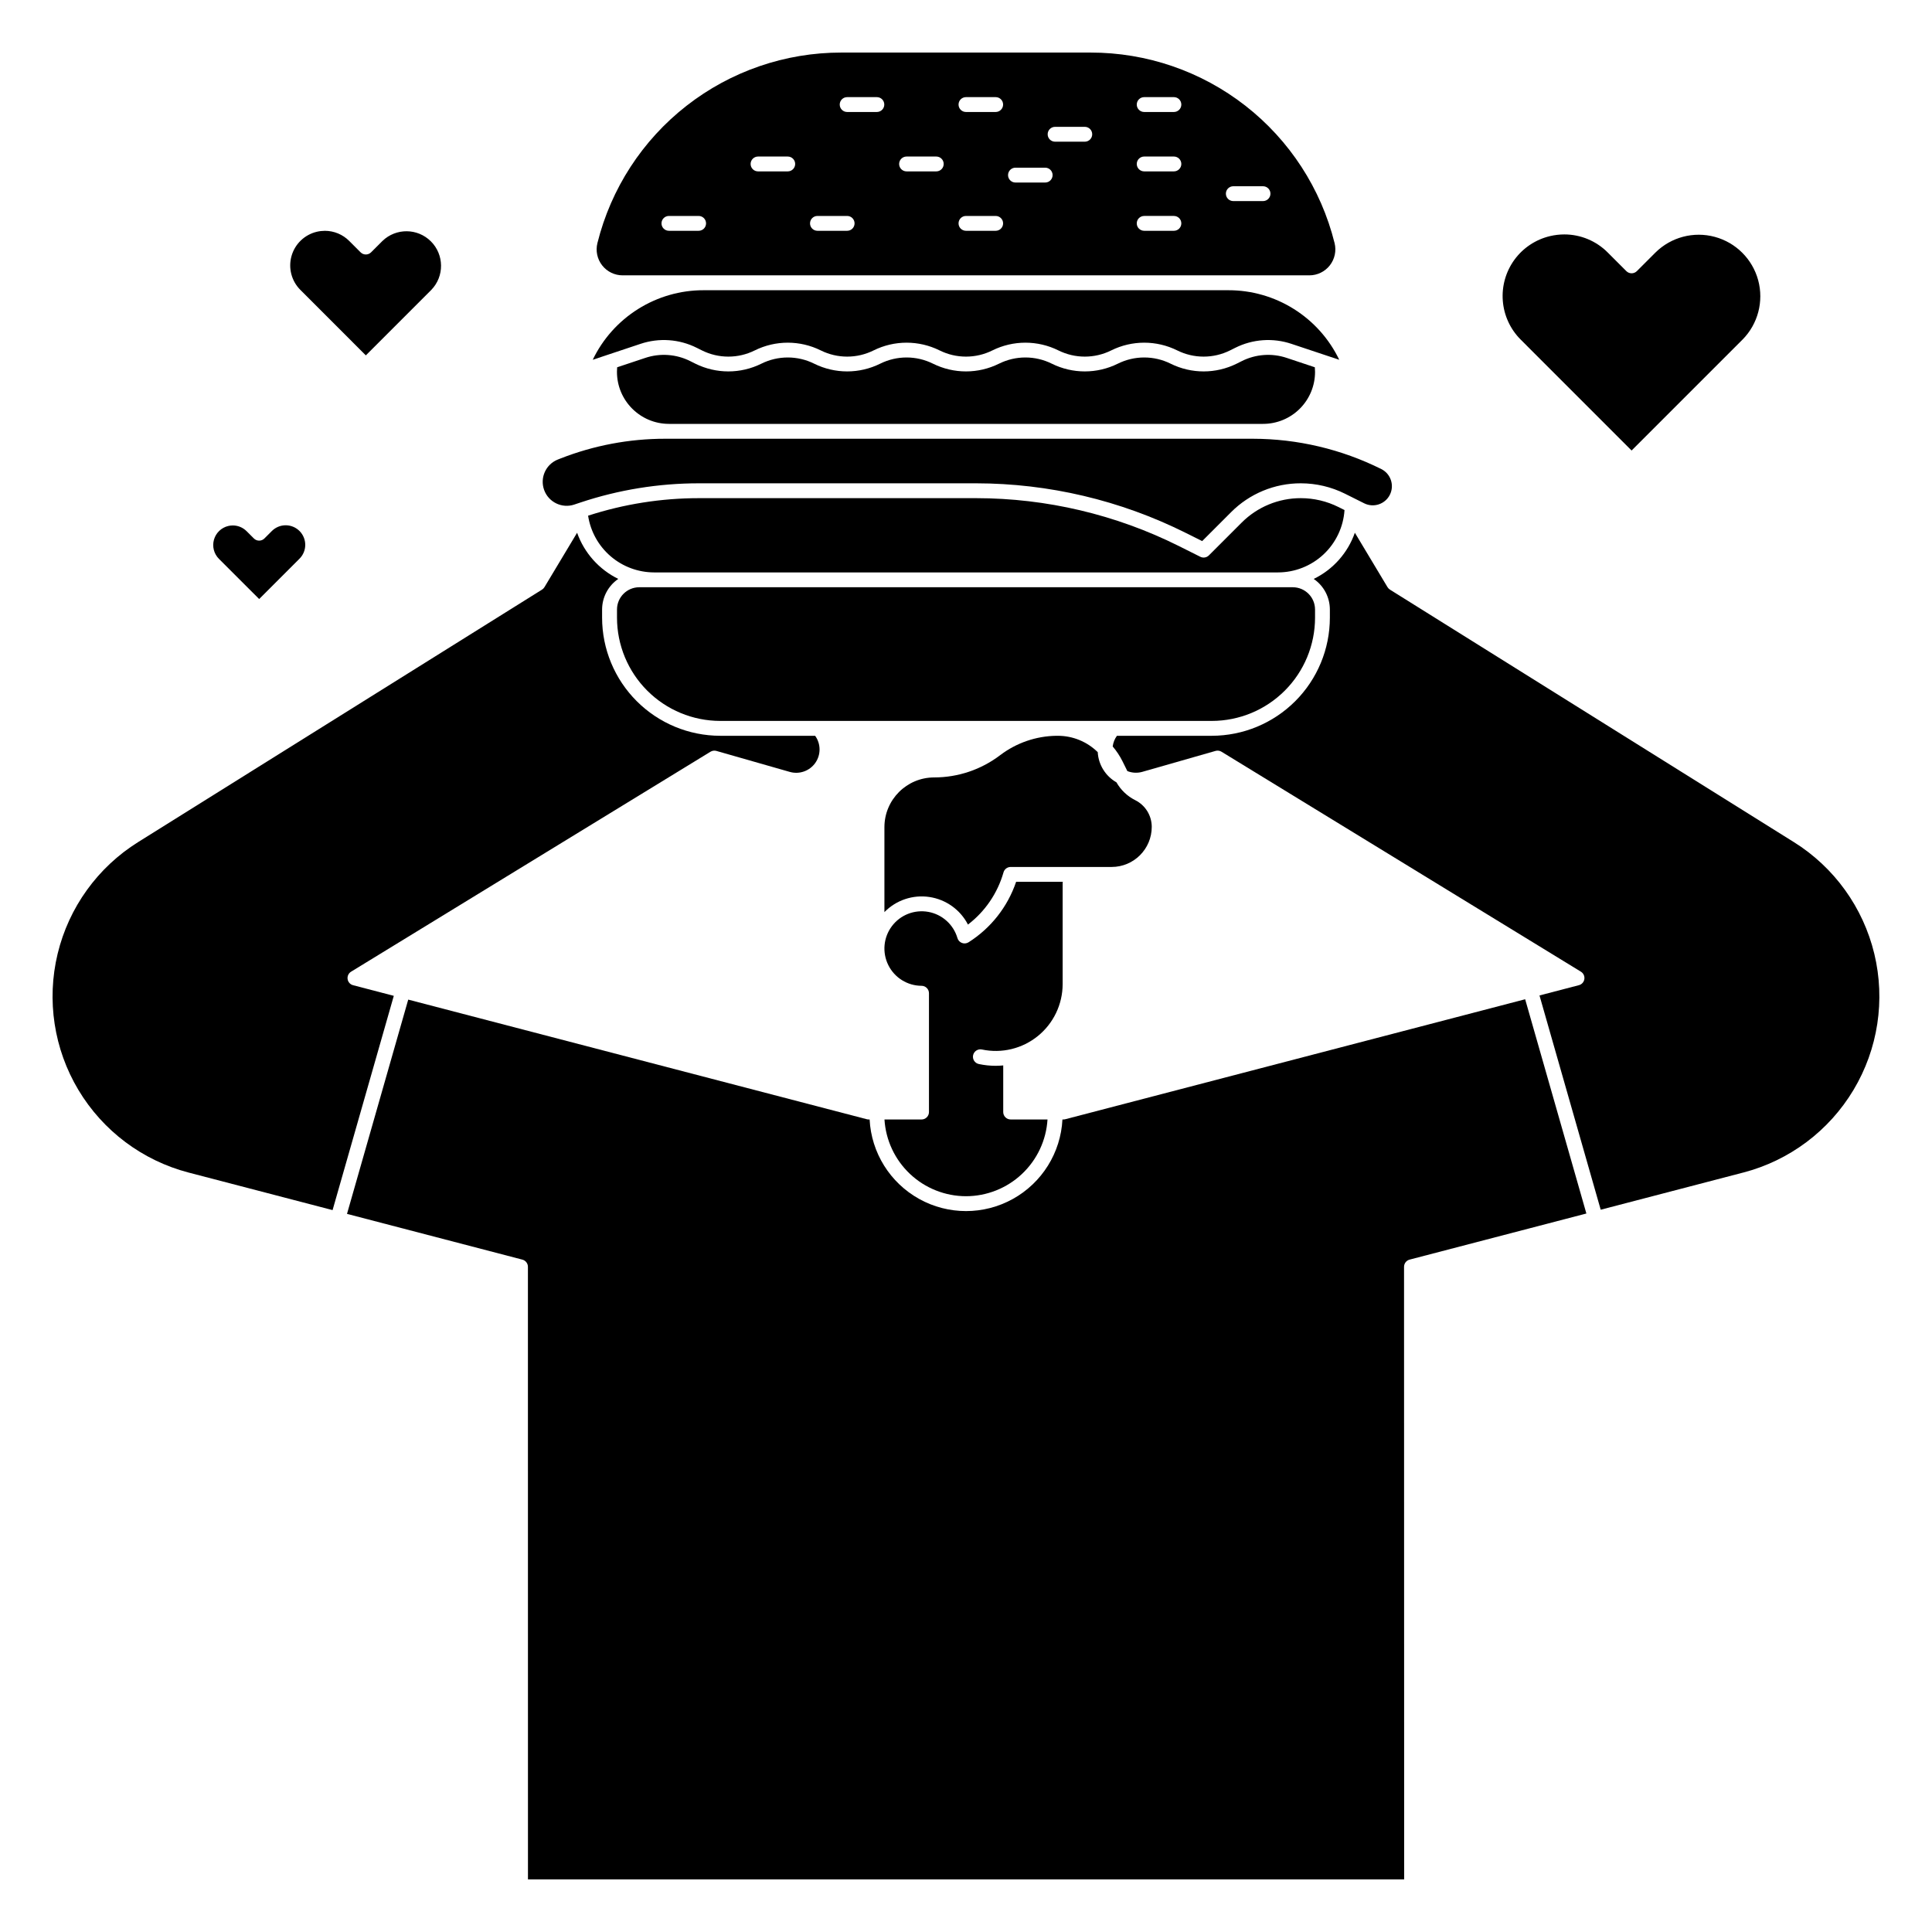 <?xml version="1.0" encoding="UTF-8"?>
<!-- Uploaded to: SVG Find, www.svgrepo.com, Generator: SVG Find Mixer Tools -->
<svg fill="#000000" width="800px" height="800px" version="1.1" viewBox="144 144 512 512" xmlns="http://www.w3.org/2000/svg">
 <g>
  <path d="m400 461.01c5.512-0.008 10.812-2.113 14.828-5.894 4.012-3.777 6.438-8.945 6.773-14.445h-9.766c-1.086 0-1.969-0.883-1.969-1.969v-12.352c-0.648 0.059-1.305 0.098-1.969 0.098v0.004c-1.496 0-2.992-0.156-4.457-0.465-0.52-0.098-0.977-0.402-1.27-0.84-0.293-0.441-0.395-0.98-0.289-1.496 0.109-0.516 0.422-0.969 0.867-1.254 0.445-0.285 0.984-0.379 1.5-0.262 5.223 1.098 10.66-0.219 14.805-3.582 4.144-3.363 6.551-8.414 6.559-13.75v-26.746c0-0.121 0.012-0.242 0.035-0.359h-12.367c-2.246 6.625-6.695 12.277-12.605 16.02-0.523 0.328-1.172 0.395-1.75 0.176s-1.02-0.695-1.191-1.289c-1.051-3.59-4.035-6.277-7.711-6.945-3.676-0.668-7.418 0.793-9.66 3.781-2.246 2.988-2.613 6.984-0.949 10.332 1.664 3.348 5.074 5.465 8.812 5.477 1.082 0.004 1.961 0.883 1.961 1.969v31.488c0 0.523-0.207 1.023-0.578 1.391-0.367 0.371-0.867 0.578-1.391 0.578h-9.828 0.004c0.34 5.5 2.762 10.668 6.777 14.445 4.012 3.777 9.316 5.883 14.828 5.891z"/>
  <path d="m328.68 236.19 1.352 0.676c4.402 2.188 9.578 2.188 13.98 0 5.516-2.738 11.992-2.738 17.508 0 4.402 2.188 9.578 2.188 13.98 0 5.516-2.738 11.992-2.738 17.508 0 4.402 2.188 9.578 2.188 13.98 0 5.516-2.738 11.992-2.738 17.508 0 4.402 2.188 9.578 2.188 13.98 0 5.516-2.738 11.992-2.738 17.508 0 4.402 2.188 9.578 2.188 13.98 0l1.352-0.676c4.641-2.336 10.02-2.719 14.941-1.062l12.656 4.219c-2.656-5.527-6.82-10.191-12.016-13.453-5.191-3.262-11.199-4.988-17.332-4.981h-139.14c-6.133-0.008-12.141 1.723-17.332 4.984-5.191 3.258-9.355 7.922-12.012 13.449l12.656-4.219c4.922-1.656 10.301-1.273 14.938 1.062z"/>
  <path d="m296.2 277.71 1.57-0.523c10.141-3.387 20.762-5.109 31.453-5.106h73.488c19.223 0.023 38.18 4.5 55.387 13.074l4.484 2.242 7.648-7.648c4.898-4.926 11.566-7.688 18.512-7.668 4.066 0.004 8.074 0.953 11.711 2.766l5.074 2.535h-0.004c2.508 1.25 5.555 0.234 6.809-2.269 1.25-2.508 0.234-5.555-2.269-6.805-10.57-5.269-22.219-8.02-34.031-8.035h-155.77c-9.488-0.008-18.895 1.77-27.727 5.231l-0.656 0.258c-3.219 1.25-4.852 4.844-3.676 8.09 1.18 3.246 4.734 4.961 8.004 3.859z"/>
  <path d="m473.08 239.7-1.352 0.676c-5.512 2.738-11.992 2.738-17.504 0-4.406-2.188-9.578-2.188-13.984 0-5.512 2.738-11.992 2.738-17.504 0-4.402-2.188-9.578-2.188-13.984 0-5.512 2.738-11.992 2.738-17.504 0-4.402-2.188-9.578-2.188-13.984 0-5.512 2.738-11.988 2.738-17.504 0-4.402-2.188-9.578-2.188-13.984 0-5.512 2.738-11.988 2.738-17.504 0l-1.352-0.676c-3.707-1.863-8.004-2.168-11.938-0.844l-7.43 2.477c-0.035 0.406-0.055 0.816-0.055 1.223h0.004c0.008 7.606 6.168 13.766 13.773 13.777h157.45c3.656 0.004 7.164-1.445 9.746-4.031 2.586-2.582 4.035-6.09 4.031-9.746 0-0.406-0.02-0.816-0.055-1.223l-7.426-2.477c-3.934-1.324-8.23-1.02-11.938 0.844z"/>
  <path d="m444.86 356.06c-2.094-1.047-3.832-2.695-4.988-4.731-2.902-1.652-4.773-4.664-4.961-8-2.828-2.789-6.644-4.348-10.617-4.336h-0.363c-5.367 0.078-10.57 1.871-14.848 5.113-5.035 3.844-11.195 5.922-17.527 5.922-7.277 0.008-13.176 5.91-13.176 13.188v22.508-0.004c3.098-3.172 7.531-4.664 11.914-4.008 4.387 0.652 8.191 3.371 10.227 7.309 4.547-3.481 7.852-8.332 9.422-13.84 0.238-0.844 1.012-1.426 1.891-1.426h26.766c5.867-0.008 10.621-4.762 10.625-10.629-0.004-2.992-1.691-5.727-4.367-7.066z"/>
  <path d="m309 216.97h181.99c2.121 0 4.125-0.977 5.43-2.648s1.77-3.852 1.254-5.91c-3.59-14.43-11.91-27.238-23.625-36.387-11.719-9.148-26.164-14.109-41.031-14.094h-66.043c-14.867-0.016-29.309 4.945-41.027 14.094-11.719 9.148-20.035 21.957-23.625 36.387-0.516 2.059-0.055 4.238 1.25 5.91 1.305 1.672 3.309 2.648 5.43 2.648zm161.84-23.613h7.871c1.086 0 1.969 0.879 1.969 1.965 0 1.09-0.883 1.969-1.969 1.969h-7.871c-1.086 0-1.969-0.879-1.969-1.969 0-1.086 0.883-1.965 1.969-1.965zm-23.617-23.617h7.871c1.09 0 1.969 0.879 1.969 1.969 0 1.086-0.879 1.969-1.969 1.969h-7.871c-1.086 0-1.969-0.883-1.969-1.969 0-1.09 0.883-1.969 1.969-1.969zm0 15.742h7.871c1.09 0 1.969 0.883 1.969 1.969s-0.879 1.969-1.969 1.969h-7.871c-1.086 0-1.969-0.883-1.969-1.969s0.883-1.969 1.969-1.969zm0 15.742h7.871v0.004c1.09 0 1.969 0.879 1.969 1.969 0 1.086-0.879 1.965-1.969 1.965h-7.871c-1.086 0-1.969-0.879-1.969-1.965 0-1.09 0.883-1.969 1.969-1.969zm-23.617-23.613h7.875c1.086 0 1.965 0.883 1.965 1.969 0 1.086-0.879 1.969-1.965 1.969h-7.875c-1.086 0-1.965-0.883-1.965-1.969 0-1.086 0.879-1.969 1.965-1.969zm-10.496 10.824h7.875c1.086 0 1.965 0.883 1.965 1.969s-0.879 1.969-1.965 1.969h-7.875c-1.086 0-1.969-0.883-1.969-1.969s0.883-1.969 1.969-1.969zm-13.117-18.695h7.871c1.086 0 1.969 0.879 1.969 1.969 0 1.086-0.883 1.969-1.969 1.969h-7.871c-1.09 0-1.969-0.883-1.969-1.969 0-1.09 0.879-1.969 1.969-1.969zm0 31.488h7.871c1.086 0 1.969 0.879 1.969 1.969 0 1.086-0.883 1.965-1.969 1.965h-7.871c-1.09 0-1.969-0.879-1.969-1.965 0-1.09 0.879-1.969 1.969-1.969zm-15.746-15.746h7.871c1.09 0 1.969 0.883 1.969 1.969s-0.879 1.969-1.969 1.969h-7.871c-1.086 0-1.969-0.883-1.969-1.969s0.883-1.969 1.969-1.969zm-15.742-15.742h7.871c1.086 0 1.969 0.879 1.969 1.969 0 1.086-0.883 1.969-1.969 1.969h-7.871c-1.09 0-1.969-0.883-1.969-1.969 0-1.09 0.879-1.969 1.969-1.969zm-7.871 31.488h7.871c1.086 0 1.965 0.879 1.965 1.969 0 1.086-0.879 1.965-1.965 1.965h-7.875c-1.086 0-1.965-0.879-1.965-1.965 0-1.09 0.879-1.969 1.965-1.969zm-15.746-15.746h7.871c1.086 0 1.969 0.883 1.969 1.969s-0.883 1.969-1.969 1.969h-7.871c-1.086 0-1.969-0.883-1.969-1.969s0.883-1.969 1.969-1.969zm-23.617 15.746h7.871c1.09 0 1.969 0.879 1.969 1.969 0 1.086-0.879 1.965-1.969 1.965h-7.871c-1.086 0-1.969-0.879-1.969-1.965 0-1.09 0.883-1.969 1.969-1.969z"/>
  <path d="m237.57 405.09c-0.762-0.195-1.336-0.832-1.449-1.613-0.117-0.781 0.246-1.559 0.918-1.969l95.25-58.293h0.004c0.469-0.285 1.039-0.363 1.566-0.211l19.453 5.562v-0.004c2.535 0.723 5.25-0.242 6.762-2.398 1.512-2.16 1.488-5.039-0.055-7.172h-25.164c-8.297-0.012-16.25-3.309-22.117-9.176-5.867-5.863-9.168-13.816-9.176-22.113v-2.168c0.004-3.25 1.609-6.285 4.289-8.117-5.094-2.496-9.012-6.887-10.914-12.23l-8.652 14.414c-0.16 0.266-0.379 0.488-0.645 0.656l-107.03 66.902c-10.719 6.691-18.379 17.328-21.34 29.613-2.957 12.285-0.98 25.238 5.512 36.078 6.496 10.844 16.98 18.703 29.211 21.891l38.145 9.949 16.223-56.785z"/>
  <path d="m619.38 367.16-107.03-66.902c-0.262-0.168-0.484-0.391-0.645-0.656l-8.652-14.422c-1.875 5.359-5.797 9.762-10.906 12.242 2.68 1.832 4.281 4.867 4.281 8.113v2.168c-0.008 8.297-3.309 16.246-9.172 22.113-5.867 5.867-13.82 9.164-22.113 9.176h-25.145c-0.609 0.832-0.992 1.809-1.121 2.832 1.008 1.18 1.867 2.477 2.566 3.863l1.316 2.656h-0.004c1.25 0.5 2.629 0.574 3.926 0.215l19.449-5.559c0.531-0.152 1.098-0.074 1.57 0.211l95.25 58.293c0.676 0.41 1.035 1.188 0.922 1.969-0.117 0.781-0.688 1.418-1.453 1.613l-10.438 2.723 16.223 56.781 37.785-9.855 0.004 0.004c12.227-3.188 22.711-11.047 29.203-21.891 6.496-10.84 8.473-23.793 5.516-36.078-2.961-12.285-10.621-22.918-21.336-29.613z"/>
  <path d="m426.3 440.61c-0.16 0.039-0.328 0.062-0.492 0.062h-0.25c-0.453 8.816-5.418 16.777-13.141 21.062-7.719 4.285-17.102 4.285-24.824 0-7.719-4.285-12.688-12.246-13.137-21.062h-0.25c-0.168 0-0.332-0.023-0.492-0.062l-121.53-31.703-16.227 56.785 46.469 12.121c0.867 0.223 1.477 1.008 1.477 1.902l0.012 162.35h232.2l-0.031-162.35h0.004c0-0.895 0.605-1.676 1.469-1.902l46.848-12.219-16.223-56.781z"/>
  <path d="m492.5 307.7v-2.168c-0.004-3.262-2.644-5.902-5.906-5.906h-173.18c-3.258 0.004-5.902 2.644-5.902 5.906v2.168c0.008 7.254 2.891 14.207 8.02 19.332 5.129 5.129 12.082 8.012 19.336 8.02h130.29-0.004c7.25-0.012 14.203-2.894 19.328-8.023 5.125-5.125 8.012-12.078 8.02-19.328z"/>
  <path d="m500.31 279.17-1.613-0.809v0.004c-3.09-1.543-6.496-2.344-9.949-2.348-5.902-0.016-11.566 2.328-15.727 6.512l-8.652 8.652c-0.602 0.602-1.516 0.75-2.273 0.371l-5.754-2.879c-16.656-8.305-35.012-12.637-53.625-12.656h-73.488c-9.977 0-19.891 1.566-29.379 4.644 0.641 4.18 2.758 7.996 5.965 10.75 3.211 2.758 7.301 4.277 11.531 4.285h165.31c4.488 0 8.812-1.707 12.09-4.773 3.281-3.07 5.269-7.269 5.562-11.754z"/>
  <path d="m576.39 263.39 29.406-29.406v0.004c4.078-4.133 5.652-10.117 4.141-15.723-1.516-5.602-5.894-9.98-11.496-11.492-5.606-1.516-11.59 0.062-15.719 4.141l-4.938 4.938c-0.77 0.766-2.016 0.766-2.785 0l-4.938-4.938c-3.043-3.062-7.18-4.785-11.492-4.789-1.277 0-2.551 0.152-3.797 0.445-3.785 0.895-7.129 3.113-9.426 6.254-2.293 3.144-3.391 7.004-3.09 10.883 0.301 3.883 1.977 7.527 4.731 10.281z"/>
  <path d="m212.68 302.75 10.652-10.652c0.992-0.969 1.555-2.293 1.562-3.68s-0.539-2.715-1.516-3.695c-0.98-0.98-2.312-1.527-3.699-1.52s-2.711 0.574-3.68 1.566l-1.93 1.93c-0.77 0.766-2.016 0.766-2.785 0l-1.93-1.926c-0.969-0.973-2.281-1.523-3.652-1.523-0.406 0-0.809 0.047-1.207 0.141-1.828 0.434-3.281 1.82-3.793 3.629-0.512 1.809-0.008 3.754 1.32 5.082z"/>
  <path d="m240.95 238.18 17.359-17.363c3.473-3.598 3.422-9.312-0.113-12.848-3.535-3.535-9.25-3.586-12.848-0.109l-3.008 3.008c-0.766 0.766-2.012 0.766-2.781 0l-3.008-3.008c-1.707-1.723-4.031-2.688-6.453-2.691-0.719 0.004-1.434 0.086-2.133 0.25-3.234 0.766-5.801 3.219-6.707 6.414s-0.016 6.633 2.332 8.984z"/>
 </g>
</svg>